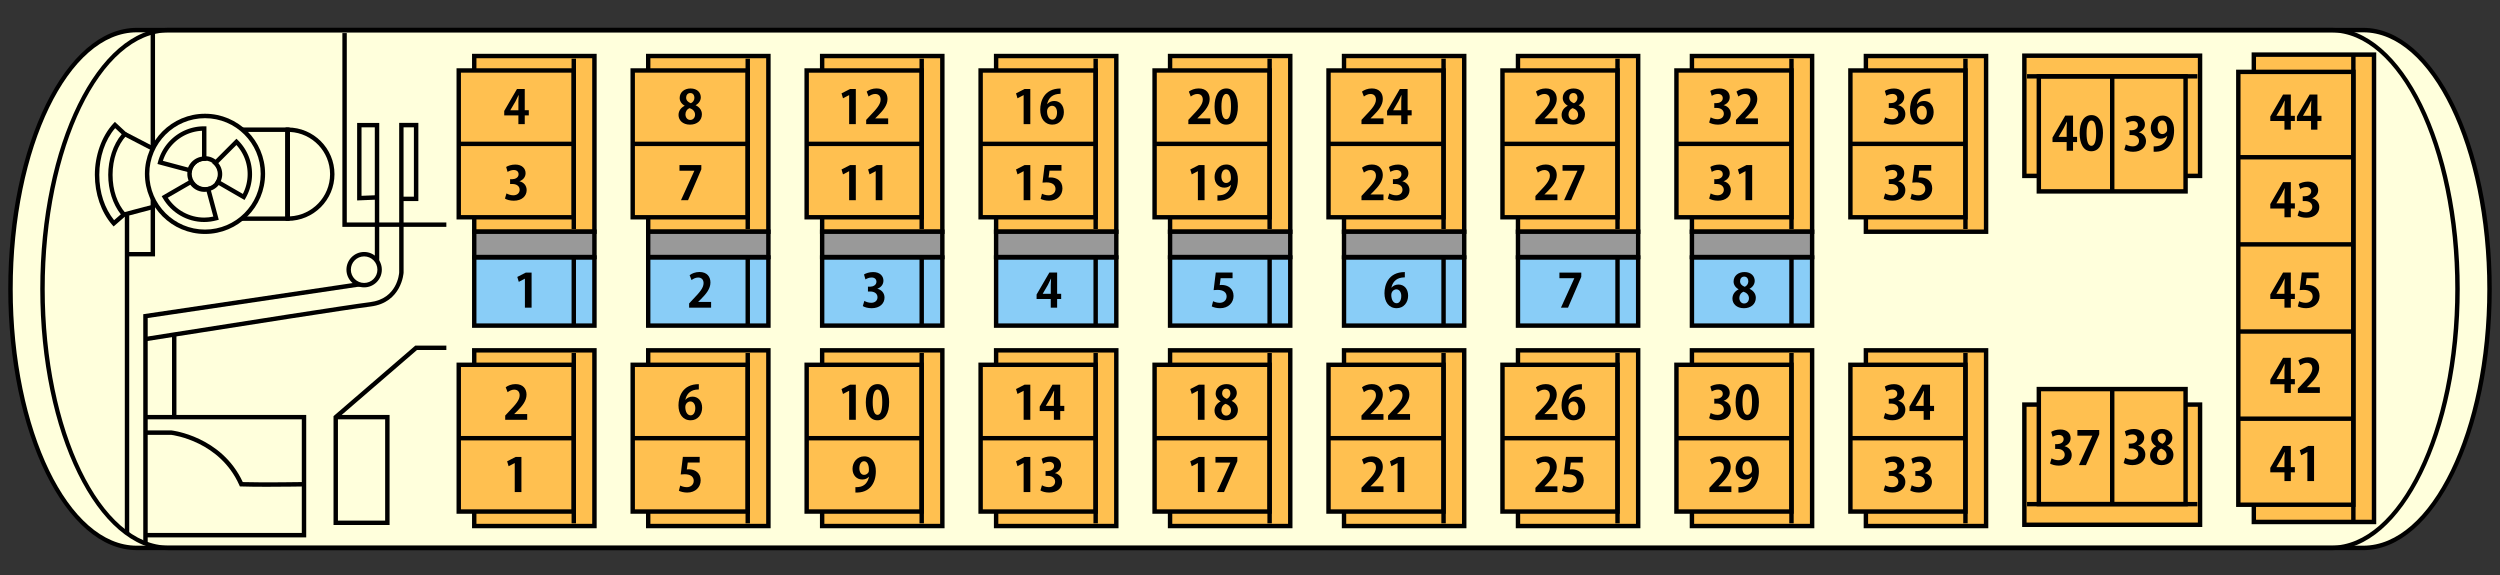 <svg xmlns="http://www.w3.org/2000/svg" id="_座席" viewBox="0 0 1130 260"><rect x="0" y="0" width="1130" height="260" fill="#333333" stroke="none"/><defs><style>.cls-1{fill:#ffc050}.cls-3{fill:#999}.cls-4{fill:#ffffdc}.cls-5{fill:#89cdf7}</style></defs><path d="M1068.2 13.62H61.8c-31.52 0-57.07 52.39-57.07 117.02S30.28 247.66 61.8 247.66h1006.4c31.52 0 57.07-52.39 57.07-117.02s-25.55-117.02-57.07-117.02Z" class="cls-4"/><path d="M201.75 102.55h-47v-87.6h2v85.6h45zM70.08 115.89H57.41v-2h10.67V14.95h2z"/><path d="M56.41 97.22h2V241.1h-2zM66.75 246.3h-2V142.02l99.67-14.82.16.03s1.1.14 2.21-.83c1.2-1.05 2.63-3.55 2.63-9.51V90.27l-8 .33V55.56h10v61.33c0 5.45-1.14 9.18-3.38 11.08-1.51 1.28-3.06 1.3-3.59 1.26l-97.69 14.52v102.56Zm96.66-188.75v30.96l6-.25V57.55z"/><path d="m66.21 154.21-.31-1.97s5.36-.85 13.64-2.16c28.58-4.52 77.97-12.29 87.76-13.51 12.32-1.54 13.1-12.91 13.13-13.4V55.55h8.67v35.33h-6.67v32.33c0 .19-.87 13.58-14.88 15.33-9.76 1.22-59.13 8.98-87.69 13.5-8.28 1.31-13.64 2.16-13.64 2.16Zm116.2-65.32h4.67V57.56h-4.67z"/><path d="M77.75 151.06h2v37.5h-2z"/><path d="M138.41 242.89H66.05v-2h70.36v-51.34H66.05v-2h72.36z"/><path d="M120.55 220.03c-4.21 0-8.4-.04-11.51-.15l-.62-.02-.25-.57c-8.78-19.75-29.68-22.6-30.81-22.74H66.05v-2h11.47c.23.03 22.61 2.6 32.22 23.35 9.4.29 27.47-.02 27.66-.02l.04 2c-.13 0-8.54.15-16.88.15Zm55.53 17.28h-25.33v-49.22l36.96-31.88h14.04v2h-13.29l-34.01 29.33h21.64v49.76Zm-23.33-2h21.33v-45.76h-21.33zM130.08 99.83h-1V57.62h1c11.64 0 21.11 9.47 21.11 21.11s-9.47 21.11-21.11 21.11Zm1-40.19V97.8c10.07-.52 18.11-8.88 18.11-19.08s-8.04-18.56-18.11-19.08Z"/><path d="M130.89 99.83h-26.14V57.62h26.14zm-24.14-2h22.14V59.62h-22.14v38.21m-55.4 4.53-.66-.75c-4.97-5.71-7.82-13.94-7.82-22.59s3.05-17.47 8.37-23.2l.68-.73 5.88 5.46-.68.73c-3.96 4.26-6.23 10.73-6.23 17.74s2.13 13.05 5.85 17.32l.66.75zm.7-44.44c-4.57 5.34-7.17 12.97-7.17 21.09s2.43 15.2 6.69 20.51l3.04-2.64c-3.63-4.59-5.7-11.04-5.7-17.86s2.21-13.74 6.1-18.35l-2.95-2.74Z"/><path d="m55.937 61.473.922-1.775 12.691 6.59-.921 1.775zm-.197 34.554 13.093-3.452.51 1.934-13.093 3.452z"/><circle cx="164.59" cy="121.89" r="7" class="cls-4"/><path d="M164.59 129.89c-4.41 0-8-3.59-8-8s3.59-8 8-8 8 3.59 8 8-3.59 8-8 8m0-14c-3.31 0-6 2.69-6 6s2.69 6 6 6 6-2.69 6-6-2.69-6-6-6"/><circle cx="92.66" cy="78.59" r="26.17" class="cls-4"/><path d="M92.66 105.75c-14.98 0-27.17-12.19-27.17-27.17s12.19-27.17 27.17-27.17 27.17 12.19 27.17 27.17-12.19 27.17-27.17 27.17m0-52.33c-13.88 0-25.17 11.29-25.17 25.17s11.29 25.17 25.17 25.17 25.17-11.29 25.17-25.17-11.29-25.17-25.17-25.17"/><circle cx="92.66" cy="78.59" r="7" class="cls-4"/><path d="M92.66 86.59c-4.41 0-8-3.59-8-8s3.59-8 8-8 8 3.59 8 8-3.59 8-8 8m0-14c-3.31 0-6 2.69-6 6s2.69 6 6 6 6-2.69 6-6-2.69-6-6-6"/><path d="M92.3 71.73V58.1c-5.81 0-11.06 2.4-14.81 6.27a20.58 20.58 0 0 0-5.11 9.05l13.28 3.54a6.982 6.982 0 0 1 6.63-5.22Z" class="cls-4"/><path d="m86.39 78.18-15.22-4.06.26-.97c.95-3.58 2.81-6.86 5.36-9.49 4.11-4.24 9.62-6.57 15.52-6.57h1v15.62l-.98.02a6.002 6.002 0 0 0-5.68 4.48l-.25.97ZM73.64 72.7l11.38 3.04a8.039 8.039 0 0 1 6.28-4.94V59.11c-4.98.25-9.59 2.33-13.09 5.94a19.79 19.79 0 0 0-4.58 7.65Z"/><path d="M92.44 85.72c-2.61 0-4.89-1.44-6.09-3.56l-11.89 6.87c3.57 6.16 10.22 10.32 17.85 10.32 1.86 0 3.64-.27 5.36-.73L94.14 85.5c-.54.14-1.11.21-1.69.21Z" class="cls-4"/><path d="M92.31 100.35c-7.68 0-14.85-4.15-18.72-10.82l-.5-.87 13.63-7.87.5.88c1.3 2.29 3.92 3.55 6.67 2.87l.95-.24 4.04 15.03-.97.26c-1.88.5-3.77.76-5.61.76ZM75.84 89.38c3.61 5.56 9.83 8.97 16.46 8.97 1.35 0 2.74-.15 4.12-.46L93.4 86.66c-2.92.37-5.69-.9-7.38-3.16l-10.19 5.88Z"/><path d="m106.87 64.12-9.56 9.58a6.976 6.976 0 0 1 2.13 5.02c0 1.3-.36 2.51-.98 3.55l11.69 6.75c1.76-3.03 2.78-6.55 2.78-10.31 0-5.7-2.32-10.87-6.06-14.6Z" class="cls-4"/><path d="m110.52 90.39-13.44-7.76.52-.87a5.967 5.967 0 0 0-.98-7.34l-.73-.71 10.98-11.01.71.71c4.1 4.09 6.35 9.52 6.35 15.31 0 3.78-1.01 7.51-2.91 10.81zm-10.74-8.51 9.99 5.77c1.42-2.77 2.16-5.83 2.16-8.93 0-4.92-1.79-9.55-5.07-13.17l-8.17 8.18a7.953 7.953 0 0 1 1.09 8.15Z"/><path d="M1053.72 248.66H61.81c-32.03 0-58.08-52.95-58.08-118.04S29.78 12.59 61.81 12.59h991.91c32.03 0 58.08 52.95 58.08 118.04s-26.06 118.04-58.08 118.04ZM61.81 14.61c-30.91 0-56.06 52.04-56.06 116.02S30.9 246.65 61.81 246.65h991.91c30.91 0 56.06-52.04 56.06-116.02s-25.15-116.02-56.06-116.02H61.81Z"/><path d="M1068.19 248.66H76.28c-32.03 0-58.08-52.95-58.08-118.04S44.26 12.59 76.28 12.59h991.91c32.03 0 58.08 52.95 58.08 118.04s-26.06 118.04-58.08 118.04ZM76.28 14.61c-30.92 0-56.07 52.04-56.07 116.02s25.15 116.02 56.07 116.02h991.91c30.92 0 56.07-52.04 56.07-116.02s-25.15-116.02-56.07-116.02H76.28Z"/><path d="M214.35 25.32h54.33v79.42h-54.33z" class="cls-1"/><path d="M269.69 105.74h-56.33V24.32h56.33v81.42Zm-54.34-2h52.33V26.32h-52.33v77.42Z"/><path d="M214.35 104.74h54.33v11.44h-54.33z" class="cls-3"/><path d="M269.69 117.18h-56.33v-13.44h56.33zm-54.34-2h52.33v-9.44h-52.33v9.44Z"/><path d="M259.35 98.2h-52V31.86h52z" class="cls-1"/><path d="M260.35 99.2h-54V30.86h54v68.33Zm-52-2h50V32.86h-50v64.33Z"/><path d="M207.35 64.03h52v2h-52z"/><path d="M258.35 26.53h2v77h-2z"/><path d="M214.35 158.35h54.33v79.42h-54.33z" class="cls-1"/><path d="M269.69 238.77h-56.33v-81.42h56.33v81.42Zm-54.34-2h52.33v-77.42h-52.33v77.42Z"/><path d="M259.35 231.22h-52v-66.33h52z" class="cls-1"/><path d="M260.35 232.22h-54v-68.33h54v68.33Zm-52-2h50v-64.33h-50v64.33Z"/><path d="M207.35 197.06h52v2h-52z"/><path d="M258.35 159.56h2v77h-2z"/><path d="M214.35 116.39h54.33v30.79h-54.33z" class="cls-5"/><path d="M269.69 148.18h-56.33v-32.79h56.33zm-54.34-2h52.33v-28.79h-52.33v28.79Z"/><path d="M258.35 116.86h2v29.85h-2zm-25.69 105.55v-13.1h-.04l-2.73 1.43-.67-2.23 3.86-1.97h2.6v15.87h-3.02Zm4.6-83.34v-13.1h-.04l-2.73 1.43-.67-2.23 3.86-1.97h2.6v15.87h-3.02Zm1.02 50.67h-9.93v-1.91l1.76-1.89c3-3.11 4.77-5.14 4.77-7.29 0-1.39-.74-2.54-2.48-2.54-1.15 0-2.22.61-2.96 1.16l-.86-2.23c.99-.76 2.62-1.43 4.45-1.43 3.4 0 4.96 2.16 4.96 4.75 0 2.81-1.91 5.12-4.22 7.45l-1.32 1.3v.04h5.84v2.58Zm-3.46-107.8c1.76.4 3.23 1.83 3.23 3.99 0 2.65-2.12 4.79-5.82 4.79-1.68 0-3.19-.44-3.99-.96l.69-2.35c.59.38 1.87.86 3.09.86 1.91 0 2.86-1.18 2.86-2.48 0-1.79-1.55-2.62-3.25-2.62h-1.07v-2.18h1.01c1.24 0 2.83-.69 2.83-2.22 0-1.11-.74-1.93-2.2-1.93-1.09 0-2.16.48-2.77.86l-.65-2.23c.82-.55 2.44-1.09 4.14-1.09 3.04 0 4.64 1.79 4.64 3.88 0 1.64-.99 3-2.73 3.65v.04Zm2.37-25.84h-2.88v-3.93h-6.4v-2.02l5.77-9.93h3.51v9.6h1.83v2.35h-1.83zm-6.51-6.27h3.63v-3.95c0-.92.06-1.93.13-2.88h-.08c-.48 1.01-.86 1.89-1.34 2.79l-2.33 3.99v.04Z"/><path d="M292.98 25.32h54.33v79.42h-54.33z" class="cls-1"/><path d="M348.32 105.74h-56.33V24.32h56.33v81.42Zm-54.34-2h52.33V26.32h-52.33v77.42Z"/><path d="M292.98 104.74h54.33v11.44h-54.33z" class="cls-3"/><path d="M348.32 117.18h-56.33v-13.44h56.33zm-54.34-2h52.33v-9.44h-52.33z"/><path d="M337.98 98.2h-52V31.86h52z" class="cls-1"/><path d="M338.98 99.2h-54V30.86h54v68.33Zm-52-2h50V32.86h-50v64.33Z"/><path d="M285.98 64.03h52v2h-52z"/><path d="M336.98 26.53h2v77h-2z"/><path d="M292.98 158.35h54.33v79.42h-54.33z" class="cls-1"/><path d="M348.32 238.77h-56.33v-81.42h56.33v81.42Zm-54.34-2h52.33v-77.42h-52.33v77.42Z"/><path d="M337.98 231.22h-52v-66.33h52z" class="cls-1"/><path d="M338.98 232.22h-54v-68.33h54v68.33Zm-52-2h50v-64.33h-50v64.33Z"/><path d="M285.98 197.06h52v2h-52z"/><path d="M336.98 159.56h2v77h-2z"/><path d="M292.98 116.39h54.33v30.79h-54.33z" class="cls-5"/><path d="M348.32 148.18h-56.33v-32.79h56.33zm-54.34-2h52.33v-28.79h-52.33z"/><path d="M336.98 116.86h2v29.85h-2zm-20.72 89.65v2.56h-5.4l-.42 3.11c.29-.04.55-.06.88-.06 2.77 0 5.38 1.55 5.38 4.98 0 3.04-2.33 5.54-6.07 5.54-1.57 0-3-.4-3.78-.82l.61-2.35c.63.34 1.78.73 3 .73 1.62 0 3.11-1.03 3.11-2.86s-1.41-2.98-4.09-2.98c-.71 0-1.26.04-1.79.1l.97-7.96h7.6Zm5.15-67.44h-9.93v-1.91l1.76-1.89c3-3.11 4.77-5.14 4.77-7.29 0-1.39-.74-2.54-2.48-2.54-1.16 0-2.23.61-2.96 1.16l-.86-2.23c.99-.76 2.62-1.43 4.45-1.43 3.4 0 4.96 2.16 4.96 4.75 0 2.81-1.91 5.12-4.22 7.45l-1.32 1.3v.04h5.84v2.58Zm-11.55 41.62c.69-.84 1.78-1.41 3.15-1.41 2.46 0 4.35 1.87 4.35 5.04 0 3-1.95 5.65-5.17 5.65-3.59 0-5.52-2.88-5.52-6.76 0-3.63 1.64-9.57 9.2-9.57v2.39c-.4 0-.84.04-1.37.11-2.92.4-4.3 2.46-4.7 4.56h.06Zm4.41 3.78c0-1.66-.8-3.02-2.25-3.02-.92 0-2.27.8-2.27 2.58.04 2.06.88 3.7 2.42 3.7 1.36 0 2.1-1.47 2.1-3.25Zm-7.16-109.86H317v1.93l-6 13.94h-3.19l6.03-13.27v-.04h-6.72v-2.56Zm2.35-26.84c-1.47-.82-2.25-2.14-2.25-3.48 0-2.62 2.16-4.3 4.91-4.3 3.15 0 4.64 1.99 4.64 3.99 0 1.28-.71 2.69-2.33 3.57v.04c1.55.71 2.83 2.08 2.83 4.05 0 2.83-2.23 4.7-5.38 4.7-3.38 0-5.19-2.08-5.19-4.35 0-1.95 1.15-3.36 2.75-4.16v-.06Zm4.71 4.11c0-1.55-1.05-2.54-2.44-3-1.2.44-1.91 1.55-1.91 2.81 0 1.34.82 2.52 2.16 2.52s2.18-1.09 2.18-2.33Zm-4.04-7.74c0 1.22.88 2.06 2.12 2.52.88-.36 1.62-1.34 1.62-2.42s-.52-2.18-1.85-2.18-1.89 1.07-1.89 2.08"/><path d="M371.61 25.32h54.33v79.42h-54.33z" class="cls-1"/><path d="M426.94 105.74h-56.33V24.32h56.33v81.42Zm-54.33-2h52.33V26.32h-52.33v77.42Z"/><path d="M371.61 104.74h54.33v11.44h-54.33z" class="cls-3"/><path d="M426.94 117.18h-56.33v-13.44h56.33zm-54.33-2h52.33v-9.44h-52.33z"/><path d="M416.61 98.2h-52V31.86h52z" class="cls-1"/><path d="M417.61 99.2h-54V30.86h54v68.33Zm-52-2h50V32.86h-50v64.33Z"/><path d="M364.61 64.03h52v2h-52z"/><path d="M415.61 26.53h2v77h-2z"/><path d="M371.61 158.35h54.33v79.42h-54.33z" class="cls-1"/><path d="M426.94 238.77h-56.33v-81.42h56.33v81.42Zm-54.33-2h52.33v-77.42h-52.33v77.42Z"/><path d="M416.61 231.22h-52v-66.33h52z" class="cls-1"/><path d="M417.61 232.22h-54v-68.33h54v68.33Zm-52-2h50v-64.33h-50v64.33Z"/><path d="M364.61 197.06h52v2h-52z"/><path d="M415.61 159.56h2v77h-2z"/><path d="M371.61 116.39h54.33v30.79h-54.33z" class="cls-5"/><path d="M426.94 148.18h-56.33v-32.79h56.33zm-54.33-2h52.33v-28.79h-52.33z"/><path d="M415.61 116.86h2v29.85h-2zm-22.9 98.64c-.67.76-1.66 1.24-2.98 1.24-2.46 0-4.39-1.87-4.39-4.83s2.06-5.63 5.29-5.63c3.46 0 5.25 2.9 5.25 6.7 0 5.5-2.86 9.93-9.24 9.64v-2.44c.48.04.8 0 1.53-.06 2.62-.27 4.14-2.18 4.6-4.6zm-4.28-3.86c0 1.87.88 3 2.14 3 .95 0 1.66-.59 2-1.2.13-.23.17-.55.17-1.16 0-2.12-.71-3.8-2.21-3.8-1.26 0-2.1 1.34-2.1 3.15Zm8.14-81.11c1.76.4 3.23 1.83 3.23 3.99 0 2.65-2.12 4.79-5.82 4.79-1.68 0-3.19-.44-3.99-.96l.69-2.35c.59.38 1.87.86 3.09.86 1.91 0 2.86-1.18 2.86-2.48 0-1.79-1.55-2.62-3.25-2.62h-1.07v-2.18h1.01c1.24 0 2.83-.69 2.83-2.22 0-1.11-.73-1.93-2.2-1.93-1.09 0-2.16.48-2.77.86l-.65-2.23c.82-.55 2.44-1.09 4.14-1.09 3.04 0 4.64 1.79 4.64 3.88 0 1.64-.99 3-2.73 3.65v.04Zm-12.76 59.21v-13.1h-.04l-2.73 1.43-.67-2.23 3.86-1.97h2.6v15.87h-3.02Zm7.54-7.89c0-4.83 1.78-8.23 5.35-8.23s5.19 3.7 5.19 8.1c0 5.25-1.95 8.25-5.29 8.25-3.7 0-5.25-3.7-5.25-8.12m5.29 5.66c1.43 0 2.14-2.02 2.14-5.73s-.65-5.71-2.12-5.71c-1.34 0-2.2 1.93-2.2 5.71s.78 5.73 2.16 5.73zm-12.83-97.02v-13.1h-.04l-2.73 1.43-.67-2.23 3.86-1.97h2.6v15.87h-3.02Zm12.01 0v-13.1h-.04l-2.73 1.43-.67-2.23 3.86-1.97h2.6v15.87h-3.02ZM383.81 56.1V43h-.04l-2.73 1.43-.67-2.23 3.86-1.97h2.6V56.1zm17.63 0h-9.93v-1.91l1.76-1.89c3-3.11 4.77-5.14 4.77-7.29 0-1.39-.73-2.54-2.48-2.54-1.15 0-2.23.61-2.96 1.16l-.86-2.23c.99-.76 2.62-1.43 4.45-1.43 3.4 0 4.96 2.16 4.96 4.75 0 2.81-1.91 5.12-4.22 7.45l-1.32 1.3v.04h5.84v2.58Z"/><path d="M450.24 25.32h54.33v79.42h-54.33z" class="cls-1"/><path d="M505.57 105.74h-56.33V24.32h56.33v81.42Zm-54.33-2h52.33V26.32h-52.33v77.42Z"/><path d="M450.24 104.74h54.33v11.44h-54.33z" class="cls-3"/><path d="M505.57 117.18h-56.33v-13.44h56.33zm-54.33-2h52.33v-9.44h-52.33z"/><path d="M495.24 98.2h-52V31.86h52z" class="cls-1"/><path d="M496.24 99.2h-54V30.86h54v68.33Zm-52-2h50V32.86h-50v64.33Z"/><path d="M443.24 64.03h52v2h-52z"/><path d="M494.24 26.53h2v77h-2z"/><path d="M450.24 158.35h54.33v79.42h-54.33z" class="cls-1"/><path d="M505.57 238.77h-56.33v-81.42h56.33v81.42Zm-54.33-2h52.33v-77.42h-52.33v77.42Z"/><path d="M495.24 231.22h-52v-66.33h52z" class="cls-1"/><path d="M496.24 232.22h-54v-68.33h54v68.33Zm-52-2h50v-64.33h-50v64.33Z"/><path d="M443.24 197.06h52v2h-52z"/><path d="M494.24 159.56h2v77h-2z"/><path d="M450.24 116.39h54.33v30.79h-54.33z" class="cls-5"/><path d="M505.57 148.18h-56.33v-32.79h56.33zm-54.33-2h52.33v-28.79h-52.33z"/><path d="M494.24 116.86h2v29.85h-2zm-31.56 105.55v-13.1h-.04l-2.73 1.43-.67-2.23 3.86-1.97h2.6v15.87h-3.02Zm14.18-8.55c1.76.4 3.23 1.83 3.23 3.99 0 2.65-2.12 4.79-5.82 4.79-1.68 0-3.19-.44-3.99-.96l.69-2.35c.59.38 1.87.86 3.09.86 1.91 0 2.86-1.18 2.86-2.48 0-1.79-1.55-2.62-3.25-2.62h-1.07v-2.18h1.01c1.24 0 2.83-.69 2.83-2.22 0-1.11-.74-1.93-2.21-1.93-1.09 0-2.16.48-2.77.86l-.65-2.23c.82-.55 2.44-1.09 4.14-1.09 3.04 0 4.64 1.79 4.64 3.88 0 1.64-.99 3-2.73 3.65v.04Zm.96-74.79h-2.88v-3.93h-6.4v-2.02l5.77-9.93h3.51v9.6h1.83v2.35h-1.83v3.93Zm-6.5-6.27h3.63v-3.95c0-.92.06-1.93.13-2.88H475c-.48 1.01-.86 1.89-1.34 2.79l-2.33 3.99v.04Zm-8.64 56.94v-13.1h-.04l-2.73 1.43-.67-2.23 3.86-1.97h2.6v15.87zm16.55 0h-2.88v-3.93h-6.4v-2.02l5.77-9.93h3.51v9.6h1.83v2.35h-1.83v3.93Zm-6.51-6.28h3.63v-3.95c0-.92.06-1.93.13-2.88h-.08c-.48 1.01-.86 1.89-1.34 2.79l-2.33 3.99v.04Zm-10.04-92.97v-13.1h-.04l-2.73 1.43-.67-2.23 3.86-1.97h2.6v15.87zm17.1-15.9v2.56h-5.4l-.42 3.11c.29-.04.55-.06.88-.06 2.77 0 5.38 1.55 5.38 4.98 0 3.04-2.33 5.54-6.07 5.54-1.57 0-3-.4-3.78-.82l.61-2.35c.63.34 1.78.73 3 .73 1.62 0 3.11-1.03 3.11-2.86s-1.41-2.98-4.09-2.98c-.71 0-1.26.04-1.79.1l.97-7.96h7.6Zm-17.1-18.49V43h-.04l-2.73 1.43-.67-2.23 3.86-1.97h2.6V56.1zm10.69-9.05c.69-.84 1.78-1.41 3.15-1.41 2.46 0 4.35 1.87 4.35 5.04 0 3-1.95 5.65-5.17 5.65-3.59 0-5.52-2.88-5.52-6.76 0-3.63 1.64-9.57 9.2-9.57v2.39c-.4 0-.84.04-1.37.11-2.92.4-4.3 2.46-4.7 4.56h.06Zm4.41 3.78c0-1.66-.8-3.02-2.25-3.02-.92 0-2.27.8-2.27 2.58.04 2.06.88 3.7 2.42 3.7 1.36 0 2.1-1.47 2.1-3.25Z"/><path d="M528.87 25.32h54.33v79.42h-54.33z" class="cls-1"/><path d="M584.2 105.74h-56.33V24.32h56.33v81.42Zm-54.33-2h52.33V26.32h-52.33v77.42Z"/><path d="M528.87 104.74h54.33v11.44h-54.33z" class="cls-3"/><path d="M584.2 117.18h-56.33v-13.44h56.33zm-54.33-2h52.33v-9.44h-52.33z"/><path d="M573.87 98.2h-52V31.86h52z" class="cls-1"/><path d="M574.87 99.2h-54V30.86h54v68.33Zm-52-2h50V32.86h-50v64.33Z"/><path d="M521.87 64.03h52v2h-52z"/><path d="M572.87 26.53h2v77h-2z"/><path d="M528.87 158.35h54.33v79.42h-54.33z" class="cls-1"/><path d="M584.2 238.77h-56.33v-81.42h56.33v81.42Zm-54.33-2h52.33v-77.42h-52.33v77.42Z"/><path d="M573.87 231.22h-52v-66.33h52z" class="cls-1"/><path d="M574.87 232.22h-54v-68.33h54v68.33Zm-52-2h50v-64.33h-50v64.33Z"/><path d="M521.87 197.06h52v2h-52z"/><path d="M572.87 159.56h2v77h-2z"/><path d="M528.87 116.39h54.33v30.79h-54.33z" class="cls-5"/><path d="M584.2 148.18h-56.33v-32.79h56.33zm-54.33-2h52.33v-28.79h-52.33z"/><path d="M572.87 116.86h2v29.85h-2zm-31.43 105.55v-13.1h-.04l-2.73 1.43-.67-2.23 3.86-1.97h2.6v15.87h-3.02Zm7.94-15.88h9.89v1.93l-6 13.94h-3.19l6.03-13.27v-.04h-6.72v-2.56Zm7.74-83.35v2.56h-5.4l-.42 3.11c.29-.04.55-.06.88-.06 2.77 0 5.38 1.55 5.38 4.98 0 3.04-2.33 5.54-6.07 5.54-1.58 0-3-.4-3.78-.82l.61-2.35c.63.34 1.79.73 3 .73 1.62 0 3.11-1.03 3.11-2.86s-1.41-2.98-4.09-2.98c-.71 0-1.26.04-1.78.1l.97-7.96h7.6Zm-15.68 66.56v-13.1h-.04l-2.73 1.43-.67-2.23 3.86-1.97h2.6v15.87h-3.02Zm10.29-8.34c-1.47-.82-2.25-2.14-2.25-3.48 0-2.62 2.16-4.3 4.91-4.3 3.15 0 4.64 1.99 4.64 3.99 0 1.28-.71 2.69-2.33 3.57v.04c1.55.71 2.83 2.08 2.83 4.05 0 2.83-2.23 4.7-5.38 4.7-3.38 0-5.19-2.08-5.19-4.35 0-1.95 1.15-3.36 2.75-4.16v-.06Zm4.7 4.12c0-1.55-1.05-2.54-2.44-3-1.2.44-1.91 1.55-1.91 2.81 0 1.34.82 2.52 2.16 2.52s2.18-1.09 2.18-2.33Zm-4.03-7.75c0 1.22.88 2.06 2.12 2.52.88-.36 1.62-1.34 1.62-2.42s-.52-2.18-1.85-2.18-1.89 1.07-1.89 2.08Zm-10.96-87.28v-13.1h-.04l-2.73 1.43-.67-2.23 3.86-1.97h2.6v15.87h-3.02Zm14.91-6.91c-.67.76-1.66 1.24-2.98 1.24-2.46 0-4.39-1.87-4.39-4.83s2.06-5.63 5.29-5.63c3.46 0 5.25 2.9 5.25 6.7 0 5.5-2.86 9.93-9.24 9.64v-2.44c.48.04.8 0 1.53-.06 2.62-.27 4.14-2.18 4.6-4.6l-.06-.02Zm-4.29-3.87c0 1.87.88 3 2.14 3 .95 0 1.66-.59 2-1.2.13-.23.17-.55.17-1.16 0-2.12-.71-3.8-2.21-3.8-1.26 0-2.1 1.34-2.1 3.15Zm-5-23.61h-9.93v-1.91l1.76-1.89c3-3.11 4.77-5.14 4.77-7.29 0-1.39-.73-2.54-2.48-2.54-1.15 0-2.23.61-2.96 1.16l-.86-2.23c.99-.76 2.62-1.43 4.45-1.43 3.4 0 4.96 2.16 4.96 4.75 0 2.81-1.91 5.12-4.22 7.45l-1.32 1.3v.04h5.84v2.58Zm1.92-7.89c0-4.83 1.78-8.23 5.35-8.23s5.19 3.7 5.19 8.1c0 5.25-1.95 8.25-5.29 8.25-3.7 0-5.25-3.7-5.25-8.12Zm5.29 5.67c1.43 0 2.14-2.02 2.14-5.73s-.65-5.71-2.12-5.71c-1.34 0-2.2 1.93-2.2 5.71s.78 5.73 2.16 5.73h.02Z"/><path d="M607.49 25.32h54.33v79.42h-54.33z" class="cls-1"/><path d="M662.83 105.74H606.5V24.32h56.33v81.42Zm-54.34-2h52.33V26.32h-52.33v77.42Z"/><path d="M607.49 104.74h54.33v11.44h-54.33z" class="cls-3"/><path d="M662.83 117.18H606.5v-13.44h56.33zm-54.34-2h52.33v-9.44h-52.33z"/><path d="M652.49 98.2h-52V31.86h52z" class="cls-1"/><path d="M653.49 99.2h-54V30.86h54v68.33Zm-52-2h50V32.86h-50v64.33Z"/><path d="M600.49 64.03h52v2h-52z"/><path d="M651.49 26.53h2v77h-2z"/><path d="M607.49 158.35h54.33v79.42h-54.33z" class="cls-1"/><path d="M662.83 238.77H606.5v-81.42h56.33v81.42Zm-54.34-2h52.33v-77.42h-52.33v77.42Z"/><path d="M652.49 231.22h-52v-66.33h52z" class="cls-1"/><path d="M653.49 232.22h-54v-68.33h54v68.33Zm-52-2h50v-64.33h-50v64.33Z"/><path d="M600.49 197.06h52v2h-52z"/><path d="M651.49 159.56h2v77h-2z"/><path d="M607.49 116.39h54.33v30.79h-54.33z" class="cls-5"/><path d="M662.83 148.18H606.5v-32.79h56.33zm-54.34-2h52.33v-28.79h-52.33z"/><path d="M651.49 116.86h2v29.85h-2zm-26.17 105.55h-9.93v-1.91l1.76-1.89c3-3.11 4.77-5.14 4.77-7.29 0-1.39-.73-2.54-2.48-2.54-1.15 0-2.23.61-2.96 1.16l-.86-2.23c.99-.76 2.62-1.43 4.45-1.43 3.4 0 4.96 2.16 4.96 4.75 0 2.81-1.91 5.12-4.22 7.45l-1.32 1.3v.04h5.84v2.58Zm6.38 0v-13.1h-.04l-2.73 1.43-.67-2.23 3.86-1.97h2.6v15.87h-3.02Zm-2.73-92.39c.69-.84 1.79-1.41 3.15-1.41 2.46 0 4.35 1.87 4.35 5.04 0 3-1.95 5.65-5.17 5.65-3.59 0-5.52-2.88-5.52-6.76 0-3.63 1.64-9.57 9.2-9.57v2.39c-.4 0-.84.04-1.36.11-2.92.4-4.3 2.46-4.7 4.56h.06Zm4.41 3.78c0-1.66-.8-3.02-2.25-3.02-.92 0-2.27.8-2.27 2.58.04 2.06.88 3.7 2.41 3.7 1.37 0 2.1-1.47 2.1-3.25Zm-8.06 55.94h-9.93v-1.91l1.76-1.89c3-3.11 4.77-5.14 4.77-7.29 0-1.39-.73-2.54-2.48-2.54-1.15 0-2.23.61-2.96 1.16l-.86-2.23c.99-.76 2.62-1.43 4.45-1.43 3.4 0 4.96 2.16 4.96 4.75 0 2.81-1.91 5.12-4.22 7.45l-1.32 1.3v.04h5.84v2.58Zm12.01 0h-9.93v-1.91l1.76-1.89c3-3.11 4.77-5.14 4.77-7.29 0-1.39-.73-2.54-2.48-2.54-1.15 0-2.23.61-2.96 1.16l-.86-2.23c.99-.76 2.62-1.43 4.45-1.43 3.4 0 4.96 2.16 4.96 4.75 0 2.81-1.91 5.12-4.22 7.45l-1.32 1.3v.04h5.84v2.58Zm-12.01-99.25h-9.93v-1.91l1.76-1.89c3-3.11 4.77-5.14 4.77-7.29 0-1.39-.73-2.54-2.48-2.54-1.15 0-2.23.61-2.96 1.16l-.86-2.23c.99-.76 2.62-1.43 4.45-1.43 3.4 0 4.96 2.16 4.96 4.75 0 2.81-1.91 5.12-4.22 7.45l-1.32 1.3v.04h5.84v2.58Zm8.54-8.55c1.76.4 3.23 1.83 3.23 3.99 0 2.65-2.12 4.79-5.82 4.79-1.68 0-3.19-.44-3.99-.96l.69-2.35c.59.38 1.87.86 3.09.86 1.91 0 2.86-1.18 2.86-2.48 0-1.79-1.55-2.62-3.25-2.62h-1.07v-2.18h1.01c1.24 0 2.83-.69 2.83-2.22 0-1.11-.74-1.93-2.21-1.93-1.09 0-2.16.48-2.77.86l-.65-2.23c.82-.55 2.44-1.09 4.14-1.09 3.04 0 4.64 1.79 4.64 3.88 0 1.64-.99 3-2.73 3.65v.04Zm-8.54-25.84h-9.93v-1.91l1.76-1.89c3-3.11 4.77-5.14 4.77-7.29 0-1.39-.73-2.54-2.48-2.54-1.15 0-2.23.61-2.96 1.16l-.86-2.23c.99-.76 2.62-1.43 4.45-1.43 3.4 0 4.96 2.16 4.96 4.75 0 2.81-1.91 5.12-4.22 7.45l-1.32 1.3v.04h5.84v2.58Zm10.92 0h-2.88v-3.93h-6.4v-2.02l5.77-9.93h3.51v9.6h1.83v2.35h-1.83zm-6.51-6.27h3.63v-3.95c0-.92.06-1.93.13-2.88h-.08c-.48 1.01-.86 1.89-1.34 2.79l-2.33 3.99v.04Z"/><path d="M686.12 25.32h54.33v79.42h-54.33z" class="cls-1"/><path d="M741.46 105.74h-56.33V24.32h56.33v81.42Zm-54.34-2h52.33V26.32h-52.33v77.42Z"/><path d="M686.12 104.74h54.33v11.44h-54.33z" class="cls-3"/><path d="M741.46 117.18h-56.33v-13.44h56.33zm-54.34-2h52.33v-9.44h-52.33z"/><path d="M731.12 98.2h-52V31.86h52z" class="cls-1"/><path d="M732.12 99.2h-54V30.86h54v68.33Zm-52-2h50V32.86h-50v64.33Z"/><path d="M679.12 64.03h52v2h-52z"/><path d="M730.12 26.53h2v77h-2z"/><path d="M686.12 158.35h54.33v79.42h-54.33z" class="cls-1"/><path d="M741.46 238.77h-56.33v-81.42h56.33v81.42Zm-54.34-2h52.33v-77.42h-52.33v77.42Z"/><path d="M731.12 231.22h-52v-66.33h52z" class="cls-1"/><path d="M732.12 232.22h-54v-68.33h54v68.33Zm-52-2h50v-64.33h-50v64.33Z"/><path d="M679.12 197.06h52v2h-52z"/><path d="M730.12 159.56h2v77h-2z"/><path d="M686.12 116.39h54.33v30.79h-54.33z" class="cls-5"/><path d="M741.46 148.18h-56.33v-32.79h56.33zm-54.34-2h52.33v-28.79h-52.33z"/><path d="M730.12 116.86h2v29.85h-2zm-26.18 105.55h-9.93v-1.91l1.76-1.89c3-3.11 4.77-5.14 4.77-7.29 0-1.39-.73-2.54-2.48-2.54-1.15 0-2.23.61-2.96 1.16l-.86-2.23c.99-.76 2.62-1.43 4.45-1.43 3.4 0 4.96 2.16 4.96 4.75 0 2.81-1.91 5.12-4.22 7.45l-1.32 1.3v.04h5.84v2.58Zm11.47-15.9v2.56h-5.4l-.42 3.11c.29-.04.55-.06.88-.06 2.77 0 5.38 1.55 5.38 4.98 0 3.04-2.33 5.54-6.07 5.54-1.57 0-3-.4-3.78-.82l.61-2.35c.63.34 1.78.73 3 .73 1.62 0 3.11-1.03 3.11-2.86s-1.41-2.98-4.09-2.98c-.71 0-1.26.04-1.79.1l.97-7.96h7.6Zm-10.56-83.31h9.89v1.93l-6 13.94h-3.19l6.03-13.27v-.04h-6.72v-2.56Zm-.91 66.54h-9.93v-1.91l1.76-1.89c3-3.11 4.77-5.14 4.77-7.29 0-1.39-.73-2.54-2.48-2.54-1.15 0-2.23.61-2.96 1.16l-.86-2.23c.99-.76 2.62-1.43 4.45-1.43 3.4 0 4.96 2.16 4.96 4.75 0 2.81-1.91 5.12-4.22 7.45l-1.32 1.3v.04h5.84v2.58Zm5.07-9.05c.69-.84 1.78-1.41 3.15-1.41 2.46 0 4.35 1.87 4.35 5.04 0 3-1.95 5.65-5.17 5.65-3.59 0-5.52-2.88-5.52-6.76 0-3.63 1.64-9.57 9.2-9.57v2.39c-.4 0-.84.04-1.37.11-2.92.4-4.3 2.46-4.7 4.56h.06Zm4.41 3.78c0-1.66-.8-3.02-2.25-3.02-.92 0-2.27.8-2.27 2.58.04 2.06.88 3.7 2.42 3.7 1.36 0 2.1-1.47 2.1-3.25Zm-9.48-93.98h-9.93v-1.91l1.76-1.89c3-3.11 4.77-5.14 4.77-7.29 0-1.39-.73-2.54-2.48-2.54-1.15 0-2.23.61-2.96 1.16l-.86-2.23c.99-.76 2.62-1.43 4.45-1.43 3.4 0 4.96 2.16 4.96 4.75 0 2.81-1.91 5.12-4.22 7.45l-1.32 1.3v.04h5.84v2.58Zm2.32-15.88h9.89v1.93l-6 13.94h-3.19l6.03-13.27v-.04h-6.72v-2.56Zm-2.32-18.51h-9.93v-1.91l1.76-1.89c3-3.11 4.77-5.14 4.77-7.29 0-1.39-.73-2.54-2.48-2.54-1.15 0-2.23.61-2.96 1.16l-.86-2.23c.99-.76 2.62-1.43 4.45-1.43 3.4 0 4.96 2.16 4.96 4.75 0 2.81-1.91 5.12-4.22 7.45l-1.32 1.3v.04h5.84v2.58Zm4.67-8.33c-1.47-.82-2.25-2.14-2.25-3.48 0-2.62 2.16-4.3 4.91-4.3 3.15 0 4.64 1.99 4.64 3.99 0 1.28-.71 2.69-2.33 3.57v.04c1.55.71 2.83 2.08 2.83 4.05 0 2.83-2.23 4.7-5.38 4.7-3.38 0-5.19-2.08-5.19-4.35 0-1.95 1.15-3.36 2.75-4.16v-.06Zm4.7 4.11c0-1.55-1.05-2.54-2.44-3-1.2.44-1.91 1.55-1.91 2.81 0 1.34.82 2.52 2.16 2.52s2.18-1.09 2.18-2.33Zm-4.03-7.74c0 1.22.88 2.06 2.12 2.52.88-.36 1.62-1.34 1.62-2.42s-.52-2.18-1.85-2.18-1.89 1.07-1.89 2.08"/><path d="M764.75 25.32h54.33v79.42h-54.33z" class="cls-1"/><path d="M820.08 105.74h-56.33V24.32h56.33v81.42Zm-54.33-2h52.33V26.32h-52.33v77.42Z"/><path d="M764.75 104.74h54.33v11.44h-54.33z" class="cls-3"/><path d="M820.08 117.18h-56.33v-13.44h56.33zm-54.33-2h52.33v-9.44h-52.33z"/><path d="M809.75 98.2h-52V31.86h52z" class="cls-1"/><path d="M810.75 99.2h-54V30.86h54v68.33Zm-52-2h50V32.86h-50v64.33Z"/><path d="M757.75 64.03h52v2h-52z"/><path d="M808.75 26.53h2v77h-2z"/><path d="M764.75 158.35h54.33v79.42h-54.33z" class="cls-1"/><path d="M820.08 238.77h-56.33v-81.42h56.33v81.42Zm-54.33-2h52.33v-77.42h-52.33v77.42Z"/><path d="M809.75 231.22h-52v-66.33h52z" class="cls-1"/><path d="M810.75 232.22h-54v-68.33h54v68.33Zm-52-2h50v-64.33h-50v64.33Z"/><path d="M757.75 197.06h52v2h-52z"/><path d="M808.75 159.56h2v77h-2z"/><path d="M764.75 116.39h54.33v30.79h-54.33z" class="cls-5"/><path d="M820.08 148.18h-56.33v-32.79h56.33zm-54.33-2h52.33v-28.79h-52.33z"/><path d="M808.75 116.86h2v29.85h-2zm-26.18 105.55h-9.93v-1.91l1.76-1.89c3-3.11 4.77-5.14 4.77-7.29 0-1.39-.73-2.54-2.48-2.54-1.15 0-2.23.61-2.96 1.16l-.86-2.23c.99-.76 2.62-1.43 4.45-1.43 3.4 0 4.96 2.16 4.96 4.75 0 2.81-1.91 5.12-4.22 7.45l-1.32 1.3v.04h5.84v2.58Zm9.28-6.91c-.67.76-1.66 1.24-2.98 1.24-2.46 0-4.39-1.87-4.39-4.83s2.06-5.63 5.29-5.63c3.46 0 5.25 2.9 5.25 6.7 0 5.5-2.86 9.93-9.24 9.64v-2.44c.48.04.8 0 1.53-.06 2.62-.27 4.14-2.18 4.6-4.6zm-4.28-3.86c0 1.87.88 3 2.14 3 .95 0 1.66-.59 2-1.2.13-.23.17-.55.17-1.16 0-2.12-.71-3.8-2.21-3.8-1.26 0-2.1 1.34-2.1 3.15Zm-1.74-80.9c-1.47-.82-2.25-2.14-2.25-3.48 0-2.62 2.16-4.3 4.91-4.3 3.15 0 4.64 1.99 4.64 3.99 0 1.28-.71 2.69-2.33 3.57v.04c1.55.71 2.83 2.08 2.83 4.05 0 2.83-2.23 4.7-5.38 4.7-3.38 0-5.19-2.08-5.19-4.35 0-1.95 1.16-3.36 2.75-4.16v-.06Zm4.7 4.11c0-1.55-1.05-2.54-2.44-3-1.2.44-1.91 1.55-1.91 2.81 0 1.34.82 2.52 2.16 2.52s2.18-1.09 2.18-2.33Zm-4.03-7.74c0 1.22.88 2.06 2.12 2.52.88-.36 1.62-1.34 1.62-2.42s-.53-2.18-1.85-2.18-1.89 1.07-1.89 2.08Zm-7.39 54.08c1.76.4 3.23 1.83 3.23 3.99 0 2.65-2.12 4.79-5.82 4.79-1.68 0-3.19-.44-3.99-.96l.69-2.35c.59.38 1.87.86 3.09.86 1.91 0 2.86-1.18 2.86-2.48 0-1.79-1.55-2.62-3.25-2.62h-1.07v-2.18h1.01c1.24 0 2.83-.69 2.83-2.22 0-1.11-.74-1.93-2.21-1.93-1.09 0-2.16.48-2.77.86l-.65-2.23c.82-.55 2.44-1.09 4.14-1.09 3.04 0 4.64 1.79 4.64 3.88 0 1.64-.99 3-2.73 3.65v.04Zm5.38.66c0-4.83 1.78-8.23 5.35-8.23s5.19 3.7 5.19 8.1c0 5.25-1.95 8.25-5.29 8.25-3.7 0-5.25-3.7-5.25-8.12Zm5.29 5.66c1.43 0 2.14-2.02 2.14-5.73s-.65-5.71-2.12-5.71c-1.34 0-2.2 1.93-2.2 5.71s.78 5.73 2.16 5.73zM779.11 81.94c1.76.4 3.23 1.83 3.23 3.99 0 2.65-2.12 4.79-5.82 4.79-1.68 0-3.19-.44-3.99-.96l.69-2.35c.59.38 1.87.86 3.09.86 1.91 0 2.86-1.18 2.86-2.48 0-1.79-1.55-2.62-3.25-2.62h-1.07v-2.18h1.01c1.24 0 2.83-.69 2.83-2.22 0-1.11-.74-1.93-2.21-1.93-1.09 0-2.16.48-2.77.86l-.65-2.23c.82-.55 2.44-1.09 4.14-1.09 3.04 0 4.64 1.79 4.64 3.88 0 1.64-.99 3-2.73 3.65v.04Zm9.85 8.55v-13.1h-.04l-2.73 1.43-.67-2.23 3.86-1.97h2.6v15.87h-3.02Zm-9.85-42.93c1.76.4 3.23 1.83 3.23 3.99 0 2.65-2.12 4.79-5.82 4.79-1.68 0-3.19-.44-3.99-.96l.69-2.35c.59.38 1.87.86 3.09.86 1.91 0 2.86-1.18 2.86-2.48 0-1.79-1.55-2.62-3.25-2.62h-1.07v-2.18h1.01c1.24 0 2.83-.69 2.83-2.22 0-1.11-.74-1.93-2.21-1.93-1.09 0-2.16.48-2.77.86l-.65-2.23c.82-.55 2.44-1.09 4.14-1.09 3.04 0 4.64 1.79 4.64 3.88 0 1.64-.99 3-2.73 3.65v.04Zm15.47 8.54h-9.93v-1.91l1.76-1.89c3-3.11 4.77-5.14 4.77-7.29 0-1.39-.73-2.54-2.48-2.54-1.15 0-2.23.61-2.96 1.16l-.86-2.23c.99-.76 2.62-1.43 4.45-1.43 3.4 0 4.96 2.16 4.96 4.75 0 2.81-1.91 5.12-4.22 7.45l-1.32 1.3v.04h5.84v2.58Z"/><path d="M843.38 25.32h54.33v79.42h-54.33z" class="cls-1"/><path d="M898.71 105.74h-56.33V24.32h56.33v81.42Zm-54.33-2h52.33V26.32h-52.33v77.42Z"/><path d="M888.38 98.2h-52V31.86h52z" class="cls-1"/><path d="M889.38 99.2h-54V30.86h54v68.33Zm-52-2h50V32.86h-50v64.33Z"/><path d="M836.38 64.03h52v2h-52z"/><path d="M887.38 26.53h2v77h-2z"/><path d="M843.38 158.35h54.33v79.42h-54.33z" class="cls-1"/><path d="M898.71 238.77h-56.33v-81.42h56.33v81.42Zm-54.33-2h52.33v-77.42h-52.33v77.42Z"/><path d="M888.38 231.22h-52v-66.33h52z" class="cls-1"/><path d="M889.38 232.22h-54v-68.33h54v68.33Zm-52-2h50v-64.33h-50v64.33Z"/><path d="M836.38 197.06h52v2h-52z"/><path d="M887.38 159.56h2v77h-2zm-29.39 54.3c1.76.4 3.23 1.83 3.23 3.99 0 2.65-2.12 4.79-5.82 4.79-1.68 0-3.19-.44-3.99-.96l.69-2.35c.59.38 1.87.86 3.09.86 1.91 0 2.86-1.18 2.86-2.48 0-1.79-1.55-2.62-3.25-2.62h-1.07v-2.18h1.01c1.24 0 2.83-.69 2.83-2.22 0-1.11-.74-1.93-2.21-1.93-1.09 0-2.16.48-2.77.86l-.65-2.23c.82-.55 2.44-1.09 4.14-1.09 3.04 0 4.64 1.79 4.64 3.88 0 1.64-.99 3-2.73 3.65v.04Zm12.01 0c1.76.4 3.23 1.83 3.23 3.99 0 2.65-2.12 4.79-5.82 4.79-1.68 0-3.19-.44-3.99-.96l.69-2.35c.59.38 1.87.86 3.09.86 1.91 0 2.86-1.18 2.86-2.48 0-1.79-1.55-2.62-3.25-2.62h-1.07v-2.18h1.01c1.24 0 2.83-.69 2.83-2.22 0-1.11-.74-1.93-2.21-1.93-1.09 0-2.16.48-2.77.86l-.65-2.23c.82-.55 2.44-1.09 4.14-1.09 3.04 0 4.64 1.79 4.64 3.88 0 1.64-.99 3-2.73 3.65v.04Zm-12.01-32.67c1.76.4 3.23 1.83 3.23 3.99 0 2.65-2.12 4.79-5.82 4.79-1.68 0-3.19-.44-3.99-.96l.69-2.35c.59.38 1.87.86 3.09.86 1.91 0 2.86-1.18 2.86-2.48 0-1.79-1.55-2.62-3.25-2.62h-1.07v-2.18h1.01c1.24 0 2.83-.69 2.83-2.22 0-1.11-.74-1.93-2.21-1.93-1.09 0-2.16.48-2.77.86l-.65-2.23c.82-.55 2.44-1.09 4.14-1.09 3.04 0 4.64 1.79 4.64 3.88 0 1.64-.99 3-2.73 3.65v.04Zm14.38 8.55h-2.88v-3.93h-6.4v-2.02l5.77-9.93h3.51v9.6h1.83v2.35h-1.83v3.93Zm-6.51-6.28h3.63v-3.95c0-.92.06-1.93.13-2.88h-.08c-.48 1.01-.86 1.89-1.34 2.79l-2.33 3.99v.04Zm-7.87-101.52c1.76.4 3.23 1.83 3.23 3.99 0 2.65-2.12 4.79-5.82 4.79-1.68 0-3.19-.44-3.99-.96l.69-2.35c.59.38 1.87.86 3.09.86 1.91 0 2.86-1.18 2.86-2.48 0-1.79-1.55-2.62-3.25-2.62h-1.07v-2.18h1.01c1.24 0 2.83-.69 2.83-2.22 0-1.11-.74-1.93-2.21-1.93-1.09 0-2.16.48-2.77.86l-.65-2.23c.82-.55 2.44-1.09 4.14-1.09 3.04 0 4.64 1.79 4.64 3.88 0 1.64-.99 3-2.73 3.65v.04Zm14.93-7.35v2.56h-5.4l-.42 3.11c.29-.04.55-.06.88-.06 2.77 0 5.38 1.55 5.38 4.98 0 3.04-2.33 5.54-6.07 5.54-1.57 0-3-.4-3.78-.82l.61-2.35c.63.34 1.78.73 3 .73 1.62 0 3.11-1.03 3.11-2.86s-1.41-2.98-4.09-2.98c-.71 0-1.26.04-1.79.1l.97-7.96h7.6Zm-14.93-27.03c1.76.4 3.23 1.83 3.23 3.99 0 2.65-2.12 4.79-5.82 4.79-1.68 0-3.19-.44-3.99-.96l.69-2.35c.59.38 1.87.86 3.09.86 1.91 0 2.86-1.18 2.86-2.48 0-1.79-1.55-2.62-3.25-2.62h-1.07v-2.18h1.01c1.24 0 2.83-.69 2.83-2.22 0-1.11-.74-1.93-2.21-1.93-1.09 0-2.16.48-2.77.86l-.65-2.23c.82-.55 2.44-1.09 4.14-1.09 3.04 0 4.64 1.79 4.64 3.88 0 1.64-.99 3-2.73 3.65v.04Zm8.52-.51c.69-.84 1.78-1.41 3.15-1.41 2.46 0 4.35 1.87 4.35 5.04 0 3-1.95 5.65-5.17 5.65-3.59 0-5.52-2.88-5.52-6.76 0-3.63 1.64-9.57 9.2-9.57v2.39c-.4 0-.84.04-1.37.11-2.92.4-4.3 2.46-4.7 4.56h.06Zm4.41 3.78c0-1.66-.8-3.02-2.25-3.02-.92 0-2.27.8-2.27 2.58.04 2.06.88 3.7 2.42 3.7 1.36 0 2.1-1.47 2.1-3.25Z"/><path d="M994.43 182.86v54.33h-79.42v-54.33z" class="cls-1"/><path d="M995.43 238.2h-81.42v-56.33h81.42zm-79.42-2h77.42v-52.33h-77.42z"/><path d="M921.55 227.86v-52h66.33v52z" class="cls-1"/><path d="M988.88 228.86h-68.33v-54h68.33zm-66.33-2h64.33v-50h-64.33z"/><path d="M953.72 175.86h2v52h-2z"/><path d="M916.22 226.86h77v2h-77zm16.97-25.17c1.76.4 3.23 1.83 3.23 3.99 0 2.65-2.12 4.79-5.82 4.79-1.68 0-3.19-.44-3.99-.96l.69-2.35c.59.38 1.87.86 3.09.86 1.91 0 2.86-1.18 2.86-2.48 0-1.79-1.55-2.62-3.25-2.62h-1.07v-2.18h1.01c1.24 0 2.83-.69 2.83-2.22 0-1.11-.74-1.93-2.21-1.93-1.09 0-2.16.48-2.77.86l-.65-2.23c.82-.55 2.44-1.09 4.14-1.09 3.04 0 4.64 1.79 4.64 3.88 0 1.64-.99 3-2.73 3.65v.04Zm5.78-7.33h9.89v1.93l-6 13.94h-3.19l6.03-13.27v-.04h-6.72v-2.56Zm27.49 7.1c1.76.4 3.23 1.83 3.23 3.99 0 2.65-2.12 4.79-5.82 4.79-1.68 0-3.19-.44-3.99-.96l.69-2.35c.59.38 1.87.86 3.09.86 1.91 0 2.86-1.18 2.86-2.48 0-1.79-1.55-2.62-3.25-2.62h-1.07v-2.18h1.01c1.24 0 2.83-.69 2.83-2.22 0-1.11-.74-1.93-2.21-1.93-1.09 0-2.16.48-2.77.86l-.65-2.23c.82-.55 2.44-1.09 4.14-1.09 3.04 0 4.64 1.79 4.64 3.88 0 1.64-.99 3-2.73 3.65v.04Zm8.13.21c-1.47-.82-2.25-2.14-2.25-3.48 0-2.62 2.16-4.3 4.91-4.3 3.15 0 4.64 1.99 4.64 3.99 0 1.28-.71 2.69-2.33 3.57v.04c1.55.71 2.83 2.08 2.83 4.05 0 2.83-2.23 4.7-5.38 4.7-3.38 0-5.19-2.08-5.19-4.35 0-1.95 1.15-3.36 2.75-4.16v-.06Zm4.7 4.11c0-1.55-1.05-2.54-2.44-3-1.2.44-1.91 1.55-1.91 2.81 0 1.34.82 2.52 2.16 2.52s2.18-1.09 2.18-2.33Zm-4.03-7.74c0 1.22.88 2.06 2.12 2.52.88-.36 1.62-1.34 1.62-2.42s-.52-2.18-1.85-2.18-1.89 1.07-1.89 2.08Z"/><path d="M915 79.51V25.18h79.42v54.33z" class="cls-1"/><path d="M995.43 80.51h-81.42V24.18h81.42v56.33Zm-79.42-2h77.42V26.18h-77.42v52.33Z"/><path d="M987.88 34.51v52h-66.33v-52z" class="cls-1"/><path d="M988.88 87.51h-68.33v-54h68.33zm-66.33-2h64.33v-50h-64.33z"/><path d="M953.72 34.51h2v52h-2z"/><path d="M916.22 33.51h77v2h-77zm50.55 26.32c1.76.4 3.23 1.83 3.23 3.99 0 2.65-2.12 4.79-5.82 4.79-1.68 0-3.19-.44-3.99-.96l.69-2.35c.59.38 1.87.86 3.09.86 1.91 0 2.86-1.18 2.86-2.48 0-1.79-1.55-2.62-3.25-2.62h-1.07v-2.18h1.01c1.24 0 2.83-.69 2.83-2.22 0-1.11-.73-1.93-2.2-1.93-1.09 0-2.16.48-2.77.86l-.65-2.22c.82-.55 2.44-1.09 4.14-1.09 3.04 0 4.64 1.79 4.64 3.88 0 1.64-.99 3-2.73 3.65v.04Zm12.75 1.63c-.67.76-1.66 1.24-2.98 1.24-2.46 0-4.39-1.87-4.39-4.83s2.06-5.63 5.29-5.63c3.46 0 5.25 2.9 5.25 6.7 0 5.5-2.86 9.93-9.24 9.64v-2.44c.48.04.8 0 1.53-.06 2.62-.27 4.14-2.18 4.6-4.6l-.06-.02Zm-4.28-3.86c0 1.87.88 3 2.14 3 .94 0 1.66-.59 1.99-1.2.13-.23.17-.55.17-1.16 0-2.12-.71-3.8-2.2-3.8-1.26 0-2.1 1.34-2.1 3.15Zm-38.23 10.54h-2.88v-3.93h-6.4v-2.02l5.77-9.93h3.51v9.6h1.83v2.35h-1.83zm-6.51-6.28h3.63v-3.95c0-.92.06-1.93.13-2.88h-.08c-.48 1.01-.86 1.89-1.34 2.79l-2.33 3.99v.04Zm9.51-1.61c0-4.83 1.79-8.23 5.35-8.23s5.19 3.7 5.19 8.1c0 5.25-1.95 8.25-5.29 8.25-3.7 0-5.25-3.7-5.25-8.12Zm5.3 5.66c1.43 0 2.14-2.02 2.14-5.73s-.65-5.71-2.12-5.71c-1.34 0-2.21 1.93-2.21 5.71s.78 5.73 2.16 5.73h.02Z"/><path d="M1018.72 24.69h54.33v211.24h-54.33z" style="fill:#ffc050"/><path d="M1074.06 236.93h-56.33V23.69h56.33zm-54.34-2h52.33V25.69h-52.33v209.24"/><path d="M1063.72 228.14h-52V32.49h52z" class="cls-1"/><path d="M1064.72 229.14h-54V31.49h54v197.65Zm-52-2h50V33.49h-50v193.65Z"/><path d="M1011.72 70.07h52v2h-52zm0 39.39h52v2h-52zm0 39.39h52v2h-52zm0 39.4h52v2h-52z"/><path d="M1062.72 24.69h2v211.86h-2zm-27.27 192.74h-2.88v-3.93h-6.4v-2.02l5.77-9.93h3.51v9.6h1.83v2.35h-1.83v3.93Zm-6.51-6.28h3.63v-3.95c0-.92.06-1.93.13-2.88h-.08c-.48 1.01-.86 1.89-1.34 2.79l-2.33 3.99v.04Zm13.99 6.28v-13.1h-.04l-2.73 1.43-.67-2.23 3.86-1.97h2.6v15.87h-3.02Zm-7.48-39.82h-2.88v-3.93h-6.4v-2.02l5.77-9.93h3.51v9.6h1.83v2.35h-1.83v3.93Zm-6.51-6.27h3.63v-3.95c0-.92.06-1.93.13-2.88h-.08c-.48 1.01-.86 1.89-1.34 2.79l-2.33 3.99v.04Zm19.62 6.27h-9.93v-1.91l1.76-1.89c3-3.11 4.77-5.14 4.77-7.29 0-1.39-.73-2.54-2.48-2.54-1.15 0-2.23.61-2.96 1.16l-.86-2.23c.99-.76 2.62-1.43 4.45-1.43 3.4 0 4.96 2.16 4.96 4.75 0 2.81-1.91 5.12-4.22 7.45l-1.32 1.3v.04h5.84v2.58Zm-13.11-79.41h-2.88v-3.93h-6.4v-2.02l5.77-9.93h3.51v9.6h1.83v2.35h-1.83v3.93Zm-6.51-6.28h3.63v-3.95c0-.92.06-1.93.13-2.88h-.08c-.48 1.01-.86 1.89-1.34 2.79l-2.33 3.99v.04Zm16.15-2.27c1.76.4 3.23 1.83 3.23 3.99 0 2.65-2.12 4.79-5.82 4.79-1.68 0-3.19-.44-3.99-.96l.69-2.35c.59.38 1.87.86 3.09.86 1.91 0 2.86-1.18 2.86-2.48 0-1.79-1.55-2.62-3.25-2.62h-1.07V88.7h1.01c1.24 0 2.83-.69 2.83-2.22 0-1.11-.74-1.93-2.21-1.93-1.09 0-2.16.48-2.77.86l-.65-2.23c.82-.55 2.44-1.09 4.14-1.09 3.04 0 4.64 1.79 4.64 3.88 0 1.64-.99 3-2.73 3.65v.04Zm-9.64-31.03h-2.88v-3.93h-6.4v-2.02l5.77-9.93h3.51v9.6h1.83v2.35h-1.83v3.93Zm-6.51-6.28h3.63v-3.95c0-.92.06-1.93.13-2.88h-.08c-.48 1.01-.86 1.89-1.34 2.79l-2.33 3.99v.04Zm18.53 6.28h-2.88v-3.93h-6.4v-2.02l5.77-9.93h3.51v9.6h1.83v2.35h-1.83v3.93Zm-6.51-6.28h3.63v-3.95c0-.92.06-1.93.13-2.88h-.08c-.48 1.01-.86 1.89-1.34 2.79l-2.33 3.99v.04Zm-5.51 86.73h-2.88v-3.93h-6.4v-2.02l5.77-9.93h3.51v9.6h1.83v2.35h-1.83v3.93Zm-6.51-6.27h3.63v-3.95c0-.92.06-1.93.12-2.88h-.08c-.48 1.01-.86 1.89-1.34 2.79l-2.33 3.99v.04Zm19.07-9.62v2.56h-5.4l-.42 3.11c.29-.04.55-.06.88-.06 2.77 0 5.38 1.55 5.38 4.98 0 3.04-2.33 5.54-6.07 5.54-1.57 0-3-.4-3.78-.82l.61-2.35c.63.34 1.78.73 3 .73 1.62 0 3.11-1.03 3.11-2.86s-1.41-2.98-4.09-2.98c-.71 0-1.26.04-1.79.1l.97-7.96h7.6Z"/></svg>